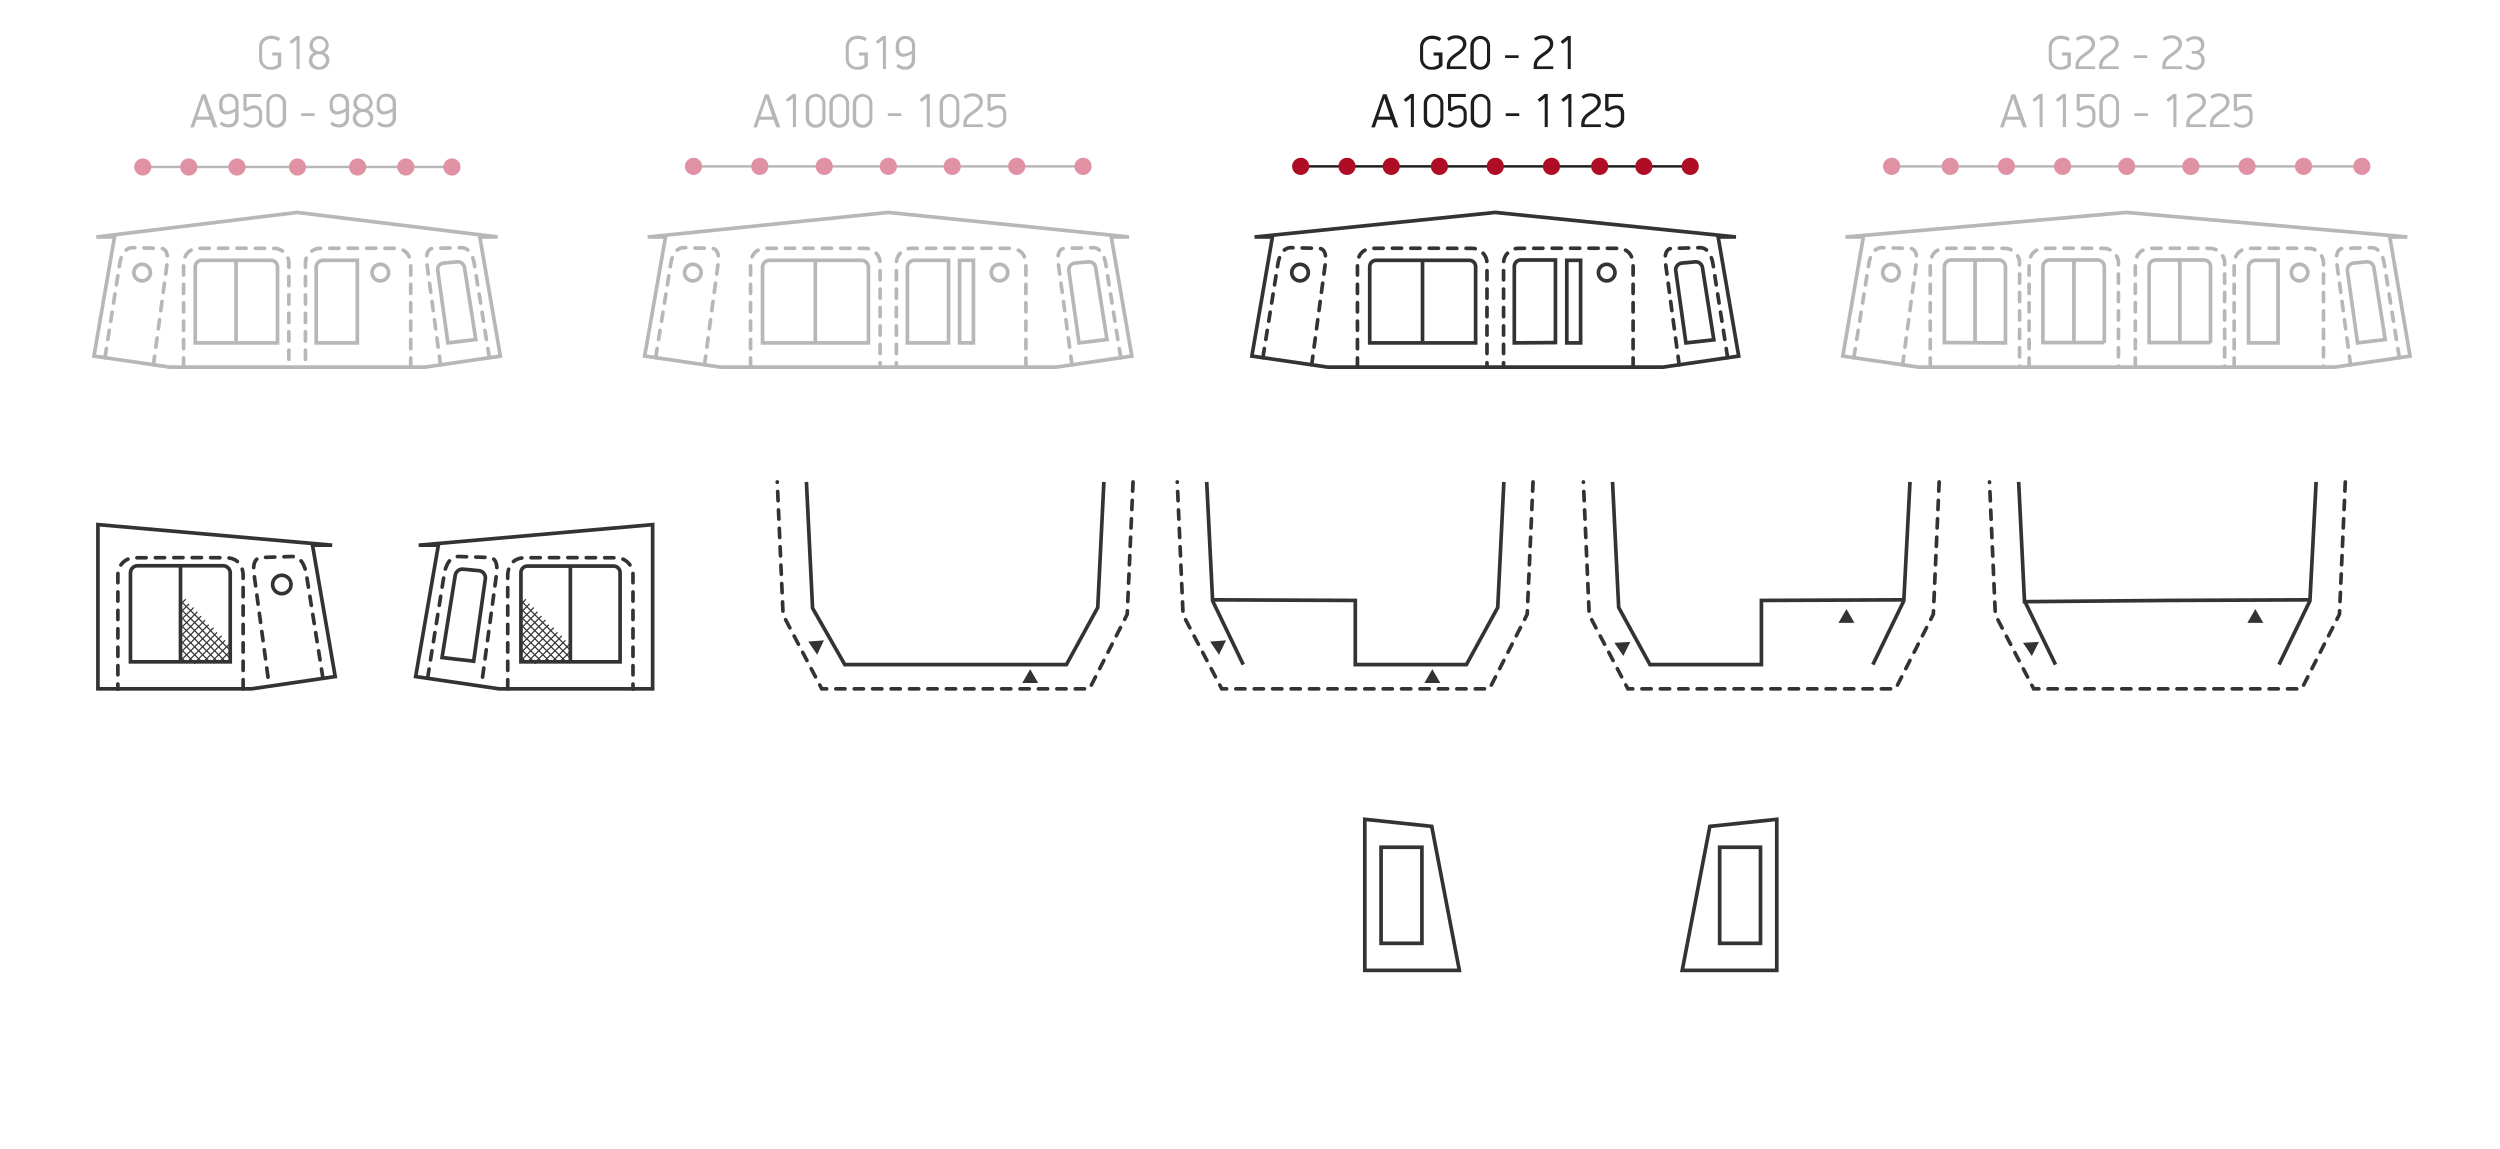 <?xml version="1.0" encoding="utf-8"?>
<!-- Generator: Adobe Illustrator 24.0.3, SVG Export Plug-In . SVG Version: 6.00 Build 0)  -->
<svg version="1.1" id="Layer_1" xmlns="http://www.w3.org/2000/svg" xmlns:xlink="http://www.w3.org/1999/xlink" x="0px" y="0px"
	 viewBox="0 0 814.4 374.4" enable-background="new 0 0 814.4 374.4" xml:space="preserve">
<title>Drawings2020_all_new2</title>
<g id="PrismaSeed">
	
		<polyline fill="none" stroke="#343334" stroke-width="1.2" stroke-linecap="round" stroke-miterlimit="10" stroke-dasharray="3,3" points="
		369.1,157 367.2,200.1 354.9,224.4 267.7,224.4 255.1,200.3 253.2,157 	"/>
	<polyline fill="none" stroke="#343334" stroke-width="1.2" stroke-miterlimit="10" points="359.6,157 357.6,197.9 347.4,216.5 
		275.2,216.5 264.7,198.1 262.7,157 	"/>
	<line fill="none" stroke="#343334" stroke-width="1.2" stroke-miterlimit="10" x1="405" y1="216.5" x2="395" y2="195.7"/>
	<line fill="none" stroke="#343334" stroke-width="1.2" stroke-miterlimit="10" x1="669.6" y1="216.5" x2="659.5" y2="195.7"/>
	<line fill="none" stroke="#343334" stroke-width="1.2" stroke-miterlimit="10" x1="610.1" y1="216.5" x2="620.2" y2="195.7"/>
	<polygon fill="#343334" points="268.4,208.6 263.3,209 266.2,213.3 	"/>
	<polygon fill="#343334" points="335.6,218 333,222.5 338.2,222.5 	"/>
	<polygon fill="#343334" points="399.4,208.6 394.2,209 397.1,213.3 	"/>
	<polygon fill="#343334" points="466.6,218 464,222.5 469.2,222.5 	"/>
	<polygon fill="#343334" points="531.1,209.1 525.9,209.4 528.8,213.7 	"/>
	<polygon fill="#343334" points="601.5,198.4 598.9,202.9 604.1,202.9 	"/>
	<polygon fill="#343334" points="664.2,209.1 659,209.4 661.9,213.7 	"/>
	<polygon fill="#343334" points="734.7,198.4 732.1,202.9 737.3,202.9 	"/>
	
		<polyline fill="none" stroke="#343334" stroke-width="1.2" stroke-linecap="round" stroke-miterlimit="10" stroke-dasharray="3,3" points="
		499.4,157 497.5,200.1 485.2,224.4 398,224.4 385.4,200.3 383.5,157 	"/>
	<polyline fill="none" stroke="#343334" stroke-width="1.2" stroke-miterlimit="10" points="489.9,157 487.9,197.9 477.7,216.5 
		441.5,216.5 441.5,195.6 395,195.4 393.1,157 	"/>
	
		<polyline fill="none" stroke="#343334" stroke-width="1.2" stroke-linecap="round" stroke-miterlimit="10" stroke-dasharray="3,3" points="
		631.7,157 629.8,200.1 617.5,224.4 530.3,224.4 517.7,200.3 515.8,157 	"/>
	<polyline fill="none" stroke="#343334" stroke-width="1.2" stroke-miterlimit="10" points="525.3,157 527.3,197.9 537.5,216.5 
		573.8,216.5 573.8,195.6 620.2,195.4 622.2,157 	"/>
	<line fill="none" stroke="#343334" stroke-width="1.2" stroke-miterlimit="10" x1="742.4" y1="216.5" x2="752.5" y2="195.7"/>
	
		<polyline fill="none" stroke="#343334" stroke-width="1.2" stroke-linecap="round" stroke-miterlimit="10" stroke-dasharray="3,3" points="
		764,157 762.1,200.1 749.8,224.4 662.5,224.4 650,200.3 648.1,157 	"/>
	<polyline fill="none" stroke="#343334" stroke-width="1.2" stroke-miterlimit="10" points="657.6,157 659.5,196 659.5,196 
		706,195.6 706,195.6 752.5,195.4 754.5,157 	"/>
	
		<line fill="none" stroke="#B7B7B7" stroke-width="0.8" stroke-linecap="round" stroke-linejoin="round" x1="46.4" y1="54.4" x2="147.2" y2="54.4"/>
	<path fill="#E092A4" d="M49.3,54.4c0,1.6-1.3,2.8-2.8,2.8s-2.8-1.3-2.8-2.8s1.3-2.8,2.8-2.8c0,0,0,0,0,0
		C48,51.6,49.3,52.8,49.3,54.4C49.3,54.4,49.3,54.4,49.3,54.4z"/>
	<path fill="#E092A4" d="M99.7,54.4c0,1.6-1.3,2.8-2.8,2.8c-1.6,0-2.8-1.3-2.8-2.8s1.3-2.8,2.8-2.8l0,0
		C98.4,51.6,99.6,52.8,99.7,54.4z"/>
	<path fill="#E092A4" d="M119.3,54.4c0,1.6-1.3,2.8-2.8,2.8c-1.6,0-2.8-1.3-2.8-2.8s1.3-2.8,2.8-2.8l0,0
		C118,51.6,119.3,52.8,119.3,54.4z"/>
	<path fill="#E092A4" d="M135,54.4c0,1.6-1.3,2.8-2.8,2.8c-1.6,0-2.8-1.3-2.8-2.8s1.3-2.8,2.8-2.8l0,0C133.7,51.6,135,52.8,135,54.4
		z"/>
	<path fill="#E092A4" d="M80,54.4c0,1.6-1.3,2.8-2.8,2.8c-1.6,0-2.8-1.3-2.8-2.8s1.3-2.8,2.8-2.8l0,0C78.7,51.6,80,52.8,80,54.4z"/>
	<path fill="#E092A4" d="M64.3,54.4c0,1.6-1.3,2.8-2.8,2.8c-1.6,0-2.8-1.3-2.8-2.8c0-1.6,1.3-2.8,2.8-2.8c0,0,0,0,0,0
		C63,51.6,64.3,52.8,64.3,54.4z"/>
	<path fill="#E092A4" d="M150,54.4c0,1.6-1.3,2.8-2.8,2.8c-1.6,0-2.8-1.3-2.8-2.8s1.3-2.8,2.8-2.8l0,0C148.8,51.6,150,52.8,150,54.4
		z"/>
	
		<line fill="none" stroke="#B7B7B7" stroke-width="0.8" stroke-linecap="round" stroke-linejoin="round" x1="225.8" y1="54.2" x2="352.8" y2="54.2"/>
	<path fill="#E092A4" d="M228.7,54.2c0,1.6-1.3,2.8-2.8,2.8s-2.8-1.3-2.8-2.8s1.3-2.8,2.8-2.8c0,0,0,0,0,0
		C227.4,51.3,228.7,52.6,228.7,54.2C228.7,54.2,228.7,54.2,228.7,54.2z"/>
	<path fill="#E092A4" d="M271.3,54.2c0,1.6-1.3,2.8-2.8,2.8c-1.6,0-2.8-1.3-2.8-2.8c0-1.6,1.3-2.8,2.8-2.8c0,0,0,0,0,0
		C270,51.3,271.3,52.6,271.3,54.2z"/>
	<path fill="#E092A4" d="M250.3,54.2c0,1.6-1.3,2.8-2.8,2.8c-1.6,0-2.8-1.3-2.8-2.8c0-1.6,1.3-2.8,2.8-2.8c0,0,0,0,0,0
		C249.1,51.3,250.3,52.6,250.3,54.2z"/>
	<path fill="#E092A4" d="M292.2,54.2c0,1.6-1.3,2.8-2.8,2.8c-1.6,0-2.8-1.3-2.8-2.8c0-1.6,1.3-2.8,2.8-2.8c0,0,0,0,0,0
		C290.9,51.3,292.2,52.6,292.2,54.2z"/>
	<path fill="#E092A4" d="M313,54.2c0,1.6-1.3,2.8-2.8,2.8c-1.6,0-2.8-1.3-2.8-2.8c0-1.6,1.3-2.8,2.8-2.8
		C311.8,51.3,313,52.6,313,54.2z"/>
	<path fill="#E092A4" d="M334,54.2c0,1.6-1.3,2.8-2.8,2.8c-1.6,0-2.8-1.3-2.8-2.8c0-1.6,1.3-2.8,2.8-2.8
		C332.7,51.3,334,52.6,334,54.2z"/>
	<path fill="#E092A4" d="M355.6,54.2c0,1.6-1.3,2.8-2.8,2.8c-1.6,0-2.8-1.3-2.8-2.8c0-1.6,1.3-2.8,2.8-2.8
		C354.4,51.3,355.6,52.6,355.6,54.2z"/>
	
		<line fill="none" stroke="#1D1D1B" stroke-width="0.8" stroke-linecap="round" stroke-linejoin="round" x1="423.6" y1="54.2" x2="550.6" y2="54.2"/>
	<path fill="#AF0C26" d="M426.5,54.2c0,1.6-1.3,2.8-2.8,2.8c-1.6,0-2.8-1.3-2.8-2.8s1.3-2.8,2.8-2.8l0,0
		C425.2,51.3,426.5,52.6,426.5,54.2C426.5,54.2,426.5,54.2,426.5,54.2z"/>
	<path fill="#AF0C26" d="M456,54.2c0,1.6-1.3,2.8-2.8,2.8c-1.6,0-2.8-1.3-2.8-2.8c0-1.6,1.3-2.8,2.8-2.8c0,0,0,0,0,0
		C454.7,51.3,456,52.6,456,54.2z"/>
	<path fill="#AF0C26" d="M471.7,54.2c0,1.6-1.3,2.8-2.8,2.8c-1.6,0-2.8-1.3-2.8-2.8c0-1.6,1.3-2.8,2.8-2.8c0,0,0,0,0,0
		C470.4,51.3,471.7,52.6,471.7,54.2z"/>
	<path fill="#AF0C26" d="M441.6,54.2c0,1.6-1.3,2.8-2.8,2.8c-1.6,0-2.8-1.3-2.8-2.8c0-1.6,1.3-2.8,2.8-2.8c0,0,0,0,0,0
		C440.3,51.3,441.6,52.6,441.6,54.2z"/>
	<path fill="#AF0C26" d="M489.9,54.2c0,1.6-1.3,2.8-2.8,2.8c-1.6,0-2.8-1.3-2.8-2.8c0-1.6,1.3-2.8,2.8-2.8c0,0,0,0,0,0
		C488.7,51.3,489.9,52.6,489.9,54.2z"/>
	<path fill="#AF0C26" d="M523.9,54.2c0,1.6-1.3,2.8-2.8,2.8c-1.6,0-2.8-1.3-2.8-2.8c0-1.6,1.3-2.8,2.8-2.8
		C522.6,51.3,523.9,52.6,523.9,54.2z"/>
	<path fill="#AF0C26" d="M508.2,54.2c0,1.6-1.3,2.8-2.8,2.8c-1.6,0-2.8-1.3-2.8-2.8c0-1.6,1.3-2.8,2.8-2.8
		C506.9,51.3,508.2,52.6,508.2,54.2z"/>
	<path fill="#AF0C26" d="M538.3,54.2c0,1.6-1.3,2.8-2.8,2.8c-1.6,0-2.8-1.3-2.8-2.8c0-1.6,1.3-2.8,2.8-2.8
		C537,51.3,538.3,52.6,538.3,54.2z"/>
	<path fill="#AF0C26" d="M553.4,54.2c0,1.6-1.3,2.8-2.8,2.8c-1.6,0-2.8-1.3-2.8-2.8c0-1.6,1.3-2.8,2.8-2.8
		C552.1,51.3,553.4,52.6,553.4,54.2z"/>
	
		<line fill="none" stroke="#B7B7B7" stroke-width="0.8" stroke-linecap="round" stroke-linejoin="round" x1="616.2" y1="54.2" x2="769.3" y2="54.2"/>
	<path fill="#E092A4" d="M619,54.2c0,1.6-1.3,2.8-2.8,2.8c-1.6,0-2.8-1.3-2.8-2.8c0-1.6,1.3-2.8,2.8-2.8
		C617.8,51.3,619,52.6,619,54.2C619,54.2,619,54.2,619,54.2z"/>
	<path fill="#E092A4" d="M674.7,54.2c0,1.6-1.3,2.8-2.8,2.8c-1.6,0-2.8-1.3-2.8-2.8c0-1.6,1.3-2.8,2.8-2.8c0,0,0,0,0,0
		C673.5,51.3,674.7,52.6,674.7,54.2z"/>
	<path fill="#E092A4" d="M638.1,54.2c0,1.6-1.3,2.8-2.8,2.8c-1.6,0-2.8-1.3-2.8-2.8c0-1.6,1.3-2.8,2.8-2.8c0,0,0,0,0,0
		C636.8,51.3,638.1,52.6,638.1,54.2z"/>
	<path fill="#E092A4" d="M656.4,54.2c0,1.6-1.3,2.8-2.8,2.8c-1.6,0-2.8-1.3-2.8-2.8c0-1.6,1.3-2.8,2.8-2.8c0,0,0,0,0,0
		C655.1,51.3,656.4,52.6,656.4,54.2z"/>
	<path fill="#E092A4" d="M695.6,54.2c0,1.6-1.3,2.8-2.8,2.8c-1.6,0-2.8-1.3-2.8-2.8s1.3-2.8,2.8-2.8l0,0
		C694.3,51.3,695.6,52.6,695.6,54.2z"/>
	<path fill="#E092A4" d="M716.5,54.2c0,1.6-1.3,2.8-2.8,2.8c-1.6,0-2.8-1.3-2.8-2.8c0-1.6,1.3-2.8,2.8-2.8c0,0,0,0,0,0
		C715.2,51.3,716.5,52.6,716.5,54.2z"/>
	<path fill="#E092A4" d="M753.2,54.2c0,1.6-1.3,2.8-2.8,2.8c-1.6,0-2.8-1.3-2.8-2.8c0-1.6,1.3-2.8,2.8-2.8c0,0,0,0,0,0
		C751.9,51.3,753.2,52.6,753.2,54.2z"/>
	<path fill="#E092A4" d="M734.8,54.2c0,1.6-1.3,2.8-2.8,2.8c-1.6,0-2.8-1.3-2.8-2.8c0-1.6,1.3-2.8,2.8-2.8c0,0,0,0,0,0
		C733.5,51.3,734.8,52.6,734.8,54.2z"/>
	<path fill="#E092A4" d="M772.2,54.2c0,1.6-1.3,2.8-2.8,2.8c-1.6,0-2.8-1.3-2.8-2.8c0-1.6,1.3-2.8,2.8-2.8l0,0
		C770.9,51.3,772.2,52.6,772.2,54.2z"/>
	<line fill="none" stroke="#343334" stroke-width="0.4" stroke-miterlimit="10" x1="59.1" y1="206.4" x2="68.4" y2="215.7"/>
	<line fill="none" stroke="#343334" stroke-width="0.4" stroke-miterlimit="10" x1="59.1" y1="209" x2="65.7" y2="215.6"/>
	<line fill="none" stroke="#343334" stroke-width="0.4" stroke-miterlimit="10" x1="58.6" y1="211.1" x2="63.6" y2="216.2"/>
	<line fill="none" stroke="#343334" stroke-width="0.4" stroke-miterlimit="10" x1="58.8" y1="214" x2="60.9" y2="216"/>
	<line fill="none" stroke="#343334" stroke-width="0.4" stroke-miterlimit="10" x1="58.5" y1="203.2" x2="70.8" y2="215.5"/>
	<line fill="none" stroke="#343334" stroke-width="0.4" stroke-miterlimit="10" x1="59" y1="201" x2="73.5" y2="215.6"/>
	<polyline fill="none" stroke="#343334" stroke-width="0.4" stroke-miterlimit="10" points="75.2,214.6 73.8,213.3 72.5,212 
		71.2,210.7 69.9,209.4 68.6,208.1 67.3,206.8 66,205.4 64.7,204.1 63.4,202.8 62.1,201.5 60.7,200.2 59.4,198.9 59.2,198.7 	"/>
	<polyline fill="none" stroke="#343334" stroke-width="0.4" stroke-miterlimit="10" points="58.5,195.4 59.4,196.3 60.7,197.6 
		62.1,198.9 63.4,200.2 64.7,201.5 66,202.8 67.3,204.1 68.6,205.4 69.9,206.8 71.2,208.1 72.5,209.4 73.8,210.7 75.2,212 	"/>
	<polyline fill="none" stroke="#343334" stroke-width="0.4" stroke-miterlimit="10" points="59,196.7 59.4,196.3 60.5,195.2 	"/>
	<polyline fill="none" stroke="#343334" stroke-width="0.4" stroke-miterlimit="10" points="58.9,199.4 59.4,198.9 60.7,197.6 
		61.6,196.7 	"/>
	<line fill="none" stroke="#343334" stroke-width="0.4" stroke-miterlimit="10" x1="75.2" y1="214.6" x2="74" y2="215.7"/>
	<polyline fill="none" stroke="#343334" stroke-width="0.4" stroke-miterlimit="10" points="63.1,197.9 62.1,198.9 60.7,200.2 
		59.5,201.4 	"/>
	<polyline fill="none" stroke="#343334" stroke-width="0.4" stroke-miterlimit="10" points="59.1,204.5 59.4,204.1 60.8,202.8 
		62.1,201.5 63.4,200.2 64.3,199.3 	"/>
	<polyline fill="none" stroke="#343334" stroke-width="0.4" stroke-miterlimit="10" points="65.5,200.7 64.7,201.5 63.4,202.8 
		62.1,204.1 60.7,205.4 59.4,206.7 58.6,207.5 	"/>
	<polyline fill="none" stroke="#343334" stroke-width="0.4" stroke-miterlimit="10" points="66.8,202 66,202.8 64.7,204.1 
		63.4,205.4 62.1,206.8 60.7,208.1 59.4,209.4 59.3,209.5 	"/>
	<polyline fill="none" stroke="#343334" stroke-width="0.4" stroke-miterlimit="10" points="58.8,212.6 59.4,212 60.7,210.7 
		62.1,209.4 63.4,208.1 64.7,206.7 66,205.4 67.3,204.1 68,203.5 	"/>
	<polyline fill="none" stroke="#343334" stroke-width="0.4" stroke-miterlimit="10" points="69.6,204.5 68.6,205.4 67.3,206.8 
		66,208.1 64.7,209.4 63.4,210.7 62.1,212 60.8,213.3 59.4,214.6 59.2,214.8 	"/>
	<polyline fill="none" stroke="#343334" stroke-width="0.4" stroke-miterlimit="10" points="60.8,215.9 62.1,214.6 63.4,213.3 
		64.7,212 66,210.7 67.3,209.4 68.6,208.1 69.9,206.8 70.7,206 	"/>
	<polyline fill="none" stroke="#343334" stroke-width="0.4" stroke-miterlimit="10" points="63.8,215.5 64.7,214.6 66,213.3 
		67.3,212 68.6,210.7 69.9,209.4 71.2,208.1 72.2,207.1 	"/>
	<polyline fill="none" stroke="#343334" stroke-width="0.4" stroke-miterlimit="10" points="73.3,208.6 72.5,209.4 71.2,210.7 
		69.9,212 68.6,213.3 67.3,214.6 66.1,215.8 	"/>
	<polyline fill="none" stroke="#343334" stroke-width="0.4" stroke-miterlimit="10" points="75.2,209.4 73.8,210.7 72.5,212 
		71.2,213.3 69.9,214.6 69.2,215.4 	"/>
	<polyline fill="none" stroke="#343334" stroke-width="0.4" stroke-miterlimit="10" points="71.5,215.6 72.5,214.6 73.8,213.3 
		75.2,212 	"/>
	<line fill="none" stroke="#343334" stroke-width="0.4" stroke-miterlimit="10" x1="169.9" y1="206.4" x2="179.3" y2="215.7"/>
	<line fill="none" stroke="#343334" stroke-width="0.4" stroke-miterlimit="10" x1="169.9" y1="209" x2="176.5" y2="215.6"/>
	<line fill="none" stroke="#343334" stroke-width="0.4" stroke-miterlimit="10" x1="169.4" y1="211.1" x2="174.5" y2="216.2"/>
	<line fill="none" stroke="#343334" stroke-width="0.4" stroke-miterlimit="10" x1="169.7" y1="214" x2="171.7" y2="216"/>
	<line fill="none" stroke="#343334" stroke-width="0.4" stroke-miterlimit="10" x1="169.4" y1="203.2" x2="181.6" y2="215.5"/>
	<line fill="none" stroke="#343334" stroke-width="0.4" stroke-miterlimit="10" x1="169.8" y1="201" x2="184.4" y2="215.6"/>
	<polyline fill="none" stroke="#343334" stroke-width="0.4" stroke-miterlimit="10" points="186,214.6 184.7,213.3 183.4,212 
		182.1,210.7 180.8,209.4 179.5,208.1 178.1,206.8 176.8,205.4 175.5,204.1 174.2,202.8 172.9,201.5 171.6,200.2 170.3,198.9 
		170.1,198.7 	"/>
	<polyline fill="none" stroke="#343334" stroke-width="0.4" stroke-miterlimit="10" points="169.4,195.4 170.3,196.3 171.6,197.6 
		172.9,198.9 174.2,200.2 175.5,201.5 176.8,202.8 178.1,204.1 179.4,205.4 180.8,206.8 182.1,208.1 183.4,209.4 184.7,210.7 
		186,212 	"/>
	<polyline fill="none" stroke="#343334" stroke-width="0.4" stroke-miterlimit="10" points="169.8,196.7 170.3,196.3 171.3,195.2 	
		"/>
	<polyline fill="none" stroke="#343334" stroke-width="0.4" stroke-miterlimit="10" points="169.8,199.4 170.3,198.9 171.6,197.6 
		172.5,196.7 	"/>
	<line fill="none" stroke="#343334" stroke-width="0.4" stroke-miterlimit="10" x1="170.5" y1="215.7" x2="169.4" y2="214.6"/>
	<polyline fill="none" stroke="#343334" stroke-width="0.4" stroke-miterlimit="10" points="173.9,197.9 172.9,198.9 171.6,200.2 
		170.3,201.4 	"/>
	<polyline fill="none" stroke="#343334" stroke-width="0.4" stroke-miterlimit="10" points="169.9,204.5 170.3,204.1 171.6,202.8 
		172.9,201.5 174.2,200.2 175.1,199.3 	"/>
	<polyline fill="none" stroke="#343334" stroke-width="0.4" stroke-miterlimit="10" points="176.4,200.7 175.5,201.5 174.2,202.8 
		172.9,204.1 171.6,205.4 170.3,206.7 169.5,207.5 	"/>
	<polyline fill="none" stroke="#343334" stroke-width="0.4" stroke-miterlimit="10" points="177.7,202 176.8,202.8 175.5,204.1 
		174.2,205.4 172.9,206.8 171.6,208.1 170.3,209.4 170.2,209.5 	"/>
	<polyline fill="none" stroke="#343334" stroke-width="0.4" stroke-miterlimit="10" points="169.7,212.6 170.3,212 171.6,210.7 
		172.9,209.4 174.2,208.1 175.5,206.7 176.8,205.4 178.1,204.1 178.8,203.5 	"/>
	<polyline fill="none" stroke="#343334" stroke-width="0.4" stroke-miterlimit="10" points="180.4,204.5 179.4,205.4 178.1,206.8 
		176.8,208.1 175.5,209.4 174.2,210.7 172.9,212 171.6,213.3 170.3,214.6 170.1,214.8 	"/>
	<polyline fill="none" stroke="#343334" stroke-width="0.4" stroke-miterlimit="10" points="171.6,215.9 172.9,214.6 174.2,213.3 
		175.5,212 176.8,210.7 178.1,209.4 179.5,208.1 180.8,206.8 181.6,206 	"/>
	<polyline fill="none" stroke="#343334" stroke-width="0.4" stroke-miterlimit="10" points="174.6,215.5 175.5,214.6 176.8,213.3 
		178.1,212 179.5,210.7 180.8,209.4 182.1,208.1 183,207.1 	"/>
	<polyline fill="none" stroke="#343334" stroke-width="0.4" stroke-miterlimit="10" points="184.2,208.6 183.4,209.4 182.1,210.7 
		180.8,212 179.4,213.3 178.1,214.6 177,215.8 	"/>
	<polyline fill="none" stroke="#343334" stroke-width="0.4" stroke-miterlimit="10" points="186,209.4 184.7,210.7 183.4,212 
		182.1,213.3 180.8,214.6 180,215.4 	"/>
	<polyline fill="none" stroke="#343334" stroke-width="0.4" stroke-miterlimit="10" points="182.3,215.6 183.4,214.6 184.7,213.3 
		186,212 	"/>
	<path fill="none" stroke="#B7B7B7" stroke-width="1.2" stroke-linecap="round" stroke-miterlimit="10" stroke-dasharray="3,3" d="
		M34.2,116.5L39,85.9c0,0,0.7-5.7,4.7-5.2l8.4,0.2c0,0,3.2-0.5,2.3,5.2L50,118.8"/>
	<path fill="none" stroke="#B7B7B7" stroke-width="1.2" stroke-linecap="round" stroke-miterlimit="10" stroke-dasharray="3,3" d="
		M59.8,119.6l0-33.5c0,0-0.2-5.1,5-5.2s24.3,0,24.3,0c2.7-0.1,5,2.1,5,4.8c0,0.1,0,0.3,0,0.4c0,5.3,0,33.5,0,33.5"/>
	<circle fill="none" stroke="#B7B7B7" stroke-width="1.2" stroke-miterlimit="10" cx="46.3" cy="88.8" r="2.7"/>
	<circle fill="none" stroke="#B7B7B7" stroke-width="1.2" stroke-miterlimit="10" cx="123.9" cy="88.8" r="2.7"/>
	<path fill="none" stroke="#B7B7B7" stroke-width="1.2" stroke-miterlimit="10" d="M90.4,111.7V86.9c0-1.2-1-2.1-2.1-2.1h0H65.7
		c-1.1,0-2.1,0.9-2.1,2.1v24.8L90.4,111.7z"/>
	<line fill="none" stroke="#B7B7B7" stroke-width="1.2" stroke-miterlimit="10" x1="76.9" y1="84.8" x2="76.9" y2="111.2"/>
	<polygon fill="none" stroke="#B7B7B7" stroke-width="1.2" stroke-miterlimit="10" points="162.1,77.2 96.8,69.2 31.4,77.2 
		37.3,77.2 30.6,116 55.3,119.6 96.8,119.6 138.4,119.6 163,116 156.3,77.2 	"/>
	<path fill="none" stroke="#B7B7B7" stroke-width="1.2" stroke-linecap="round" stroke-miterlimit="10" stroke-dasharray="3,3" d="
		M159.4,116.5l-4.9-30.6c0,0-0.7-5.7-4.7-5.2l-8.4,0.2c0,0-3.2-0.5-2.3,5.2l4.4,32.7"/>
	<path fill="none" stroke="#B7B7B7" stroke-width="1.2" stroke-linecap="round" stroke-miterlimit="10" stroke-dasharray="3,3" d="
		M133.8,119.6l0-33.5c0,0,0.2-5.1-5-5.2s-24.3,0-24.3,0c-2.7-0.1-5,2.1-5,4.8c0,0.1,0,0.3,0,0.4c0,5.3,0,33.5,0,33.5"/>
	<path fill="none" stroke="#B7B7B7" stroke-width="1.2" stroke-miterlimit="10" d="M103,111.7V87.1c0-1.3,1-2.3,2.3-2.3c0,0,0,0,0,0
		h11.1v26.9L103,111.7z"/>
	<path fill="none" stroke="#B7B7B7" stroke-width="1.2" stroke-miterlimit="10" d="M145.9,111.7l-3.3-23.6c-0.2-1.2,0.6-2.2,1.8-2.4
		c0,0,0.1,0,0.1,0l4.5-0.4c1.1-0.1,2.1,0.7,2.3,1.8l3.7,23.5L145.9,111.7z"/>
	<path fill="none" stroke="#B7B7B7" stroke-width="1.2" stroke-miterlimit="10" d="M351.5,111.7l-3.3-23.5c-0.2-1.2,0.7-2.3,1.9-2.5
		c0,0,0.1,0,0.1,0l4.4-0.4c1.1-0.1,2.2,0.7,2.3,1.8l3.7,23.5L351.5,111.7z"/>
	<path fill="none" stroke="#343334" stroke-width="1.2" stroke-miterlimit="10" d="M549.2,111.7l-3.3-23.5c-0.2-1.2,0.7-2.3,1.9-2.5
		c0,0,0.1,0,0.1,0l4.3-0.4c1.2-0.1,2.2,0.7,2.4,1.9l3.7,23.5L549.2,111.7z"/>
	<path fill="none" stroke="#B7B7B7" stroke-width="1.2" stroke-miterlimit="10" d="M768,111.7l-3.3-23.4c-0.2-1.2,0.7-2.4,1.9-2.6
		c0,0,0.1,0,0.1,0l4.2-0.4c1.2-0.1,2.3,0.7,2.4,1.9l3.7,23.4L768,111.7z"/>
	<path fill="none" stroke="#343334" stroke-width="1.2" stroke-miterlimit="10" d="M154.3,215.4l3.8-26.8c0.2-1.3-0.7-2.5-2-2.7
		c0,0-0.1,0-0.1,0l-5.2-0.5c-1.2-0.1-2.3,0.8-2.5,2l-4.3,26.8L154.3,215.4z"/>
	<path fill="none" stroke="#B7B7B7" stroke-width="1.2" stroke-linecap="round" stroke-miterlimit="10" stroke-dasharray="3,3" d="
		M213.6,116.5l4.9-30.6c0,0,0.7-5.7,4.7-5.2l8.4,0.2c0,0,3.2-0.5,2.3,5.2l-4.4,32.7"/>
	<path fill="none" stroke="#B7B7B7" stroke-width="1.2" stroke-linecap="round" stroke-miterlimit="10" stroke-dasharray="3,3" d="
		M244.5,119.6l0-33.5c0,0-0.2-5.1,5-5.2s32.2,0,32.2,0c2.7-0.1,5,2.1,5,4.8c0,0.1,0,0.3,0,0.4c0,5.3,0,33.5,0,33.5"/>
	<circle fill="none" stroke="#B7B7B7" stroke-width="1.2" stroke-miterlimit="10" cx="225.7" cy="88.8" r="2.7"/>
	<circle fill="none" stroke="#B7B7B7" stroke-width="1.2" stroke-miterlimit="10" cx="325.6" cy="88.8" r="2.7"/>
	<path fill="none" stroke="#B7B7B7" stroke-width="1.2" stroke-miterlimit="10" d="M282.9,111.7V87.1c0-1.3-1-2.3-2.3-2.3l0,0h-29.9
		c-1.3,0-2.3,1-2.3,2.3c0,0,0,0,0,0v24.6L282.9,111.7z"/>
	<line fill="none" stroke="#B7B7B7" stroke-width="1.2" stroke-miterlimit="10" x1="265.6" y1="84.8" x2="265.6" y2="111.2"/>
	<polygon fill="none" stroke="#B7B7B7" stroke-width="1.2" stroke-miterlimit="10" points="367.8,77.2 289.3,69.2 211,77.2 
		216.8,77.2 210,116 234.7,119.6 289.3,119.6 344,119.6 368.7,116 362,77.2 	"/>
	<path fill="none" stroke="#B7B7B7" stroke-width="1.2" stroke-linecap="round" stroke-miterlimit="10" stroke-dasharray="3,3" d="
		M365.1,116.5l-4.9-30.6c0,0-0.7-5.7-4.7-5.2l-8.4,0.2c0,0-3.2-0.5-2.3,5.2l4.4,32.7"/>
	<path fill="none" stroke="#B7B7B7" stroke-width="1.2" stroke-linecap="round" stroke-miterlimit="10" stroke-dasharray="3,3" d="
		M334.2,119.6l0-33.5c0,0,0.2-5.1-5-5.2s-32.2,0-32.2,0c-2.7-0.1-5,2.1-5,4.8c0,0.1,0,0.3,0,0.4c0,5.3,0,33.5,0,33.5"/>
	<path fill="none" stroke="#B7B7B7" stroke-width="1.2" stroke-miterlimit="10" d="M295.6,111.7V87c0-1.2,1-2.2,2.2-2.2l0,0H309
		v26.9L295.6,111.7z"/>
	<polygon fill="none" stroke="#B7B7B7" stroke-width="1.2" stroke-miterlimit="10" points="312.6,111.7 312.6,84.8 317.1,84.8 
		317.1,106.7 317.1,111.7 	"/>
	<path fill="none" stroke="#343334" stroke-width="1.2" stroke-linecap="round" stroke-miterlimit="10" stroke-dasharray="3,3" d="
		M411.4,116.5l4.9-30.6c0,0,0.7-5.7,4.7-5.2l8.4,0.2c0,0,3.2-0.5,2.3,5.2l-4.4,32.7"/>
	<path fill="none" stroke="#343334" stroke-width="1.2" stroke-linecap="round" stroke-miterlimit="10" stroke-dasharray="3,3" d="
		M442.2,119.6l0-33.5c0,0-0.2-5.1,5-5.2s32.2,0,32.2,0c2.7-0.1,5,2.1,5,4.8c0,0.1,0,0.3,0,0.4c0,5.3,0,33.5,0,33.5"/>
	<circle fill="none" stroke="#343334" stroke-width="1.2" stroke-miterlimit="10" cx="423.5" cy="88.8" r="2.7"/>
	<circle fill="none" stroke="#343334" stroke-width="1.2" stroke-miterlimit="10" cx="523.4" cy="88.8" r="2.7"/>
	<path fill="none" stroke="#343334" stroke-width="1.2" stroke-miterlimit="10" d="M480.7,111.7V86.9c0-1.2-0.9-2.1-2.1-2.1h-30.3
		c-1.2,0-2.1,0.9-2.1,2.1c0,0,0,0,0,0v24.8H480.7z"/>
	<line fill="none" stroke="#343334" stroke-width="1.2" stroke-miterlimit="10" x1="463.4" y1="84.8" x2="463.4" y2="111.2"/>
	<polygon fill="none" stroke="#343334" stroke-width="1.2" stroke-miterlimit="10" points="565.5,77.2 487.1,69.2 408.7,77.2 
		414.5,77.2 407.8,116 432.5,119.6 487.1,119.6 541.7,119.6 566.4,116 559.7,77.2 	"/>
	<path fill="none" stroke="#343334" stroke-width="1.2" stroke-linecap="round" stroke-miterlimit="10" stroke-dasharray="3,3" d="
		M562.8,116.5L558,85.9c0,0-0.7-5.7-4.7-5.2l-8.4,0.2c0,0-3.2-0.5-2.3,5.2l4.4,32.7"/>
	<path fill="none" stroke="#343334" stroke-width="1.2" stroke-linecap="round" stroke-miterlimit="10" stroke-dasharray="3,3" d="
		M532,119.6l0-33.5c0,0,0.2-5.1-5-5.2s-32.2,0-32.2,0c-2.7-0.1-5,2.1-5,4.8c0,0.1,0,0.3,0,0.4c0,5.3,0,33.5,0,33.5"/>
	<path fill="none" stroke="#343334" stroke-width="1.2" stroke-miterlimit="10" d="M493.3,111.7V86.8c0-1.1,0.9-2.1,2.1-2.1h11.3
		v26.9L493.3,111.7z"/>
	<polygon fill="none" stroke="#343334" stroke-width="1.2" stroke-miterlimit="10" points="510.4,111.7 510.4,84.8 514.9,84.8 
		514.9,106.7 514.9,111.7 	"/>
	<path fill="none" stroke="#B7B7B7" stroke-width="1.2" stroke-linecap="round" stroke-miterlimit="10" stroke-dasharray="3,3" d="
		M603.9,116.5l4.9-30.6c0,0,0.7-5.7,4.7-5.2l8.4,0.2c0,0,3.2-0.5,2.3,5.2l-4.4,32.7"/>
	<path fill="none" stroke="#B7B7B7" stroke-width="1.2" stroke-linecap="round" stroke-miterlimit="10" stroke-dasharray="3,3" d="
		M628.8,119.6l0-33.5c0,0-0.2-5.1,5-5.2s19.1,0,19.1,0c2.7-0.1,5,2.1,5,4.8c0,0.1,0,0.3,0,0.4c0,5.3,0,33.5,0,33.5"/>
	<circle fill="none" stroke="#B7B7B7" stroke-width="1.2" stroke-miterlimit="10" cx="616" cy="88.8" r="2.7"/>
	<path fill="none" stroke="#B7B7B7" stroke-width="1.2" stroke-miterlimit="10" d="M653.3,111.7V86.9c0-1.2-1-2.2-2.2-2.2l0,0h-15.5
		c-1.2,0-2.2,1-2.2,2.2l0,0v24.7L653.3,111.7z"/>
	<line fill="none" stroke="#B7B7B7" stroke-width="1.2" stroke-miterlimit="10" x1="643.4" y1="84.8" x2="643.4" y2="111.2"/>
	<path fill="none" stroke="#B7B7B7" stroke-width="1.2" stroke-linecap="round" stroke-miterlimit="10" stroke-dasharray="3,3" d="
		M661,119.6l0-33.5c0,0-0.2-5.1,5-5.2s19.1,0,19.1,0c2.7-0.1,5,2.1,5,4.8c0,0.1,0,0.3,0,0.4c0,5.3,0,33.5,0,33.5"/>
	<path fill="none" stroke="#B7B7B7" stroke-width="1.2" stroke-miterlimit="10" d="M685.5,111.7V86.9c0-1.2-1-2.2-2.2-2.2h-15.6
		c-1.2,0-2.2,1-2.2,2.2v24.7H685.5z"/>
	<line fill="none" stroke="#B7B7B7" stroke-width="1.2" stroke-miterlimit="10" x1="675.6" y1="84.8" x2="675.6" y2="111.2"/>
	<path fill="none" stroke="#B7B7B7" stroke-width="1.2" stroke-linecap="round" stroke-miterlimit="10" stroke-dasharray="3,3" d="
		M695.6,119.6l0-33.5c0,0-0.2-5.1,5-5.2s19.1,0,19.1,0c2.7-0.1,5,2.1,5,4.8c0,0.1,0,0.3,0,0.4c0,5.3,0,33.5,0,33.5"/>
	<path fill="none" stroke="#B7B7B7" stroke-width="1.2" stroke-miterlimit="10" d="M720.1,111.7V86.8c0-1.1-0.9-2.1-2.1-2.1h-15.8
		c-1.1,0-2.1,0.9-2.1,2.1v24.8H720.1z"/>
	<path fill="none" stroke="#B7B7B7" stroke-width="1.2" stroke-linecap="round" stroke-miterlimit="10" stroke-dasharray="3,3" d="
		M727.8,119.6l0-33.5c0,0-0.2-5.1,5-5.2s19.1,0,19.1,0c2.7-0.1,5,2.1,5,4.8c0,0.1,0,0.3,0,0.4c0,5.3,0,33.5,0,33.5"/>
	<path fill="none" stroke="#B7B7B7" stroke-width="1.2" stroke-miterlimit="10" d="M742.1,111.7V84.8h-7.3c-1.3,0-2.3,1-2.3,2.3
		v24.6L742.1,111.7z"/>
	<line fill="none" stroke="#B7B7B7" stroke-width="1.2" stroke-miterlimit="10" x1="710.1" y1="84.8" x2="710.1" y2="111.2"/>
	<polygon fill="none" stroke="#B7B7B7" stroke-width="1.2" stroke-miterlimit="10" points="784.2,77.2 692.7,69.2 601.2,77.2 
		607,77.2 600.3,116 625,119.6 692.7,119.6 760.5,119.6 785.1,116 778.5,77.2 	"/>
	<path fill="none" stroke="#B7B7B7" stroke-width="1.2" stroke-linecap="round" stroke-miterlimit="10" stroke-dasharray="3,3" d="
		M781.6,116.5l-4.9-30.6c0,0-0.7-5.7-4.7-5.2l-8.4,0.2c0,0-3.2-0.5-2.3,5.2l4.4,32.7"/>
	<circle fill="none" stroke="#B7B7B7" stroke-width="1.2" stroke-miterlimit="10" cx="749.1" cy="88.8" r="2.7"/>
	<path fill="none" stroke="#343334" stroke-width="1.2" stroke-linecap="round" stroke-miterlimit="10" stroke-dasharray="3,3" d="
		M105.2,220.9l-5.4-33.8c0,0-0.7-6.3-5.2-5.8l-9.3,0.3c0,0-3.5-0.5-2.5,5.8l4.9,36.1"/>
	<path fill="none" stroke="#343334" stroke-width="1.2" stroke-linecap="round" stroke-miterlimit="10" stroke-dasharray="3,3" d="
		M79.2,224.4l0-37c0,0,0.2-5.6-5.5-5.7s-29.7,0-29.7,0c-3-0.1-5.5,2.3-5.6,5.3c0,0.2,0,0.3,0,0.5c0,5.8,0,37,0,37"/>
	<circle fill="none" stroke="#343334" stroke-width="1.2" stroke-miterlimit="10" cx="91.8" cy="190.4" r="3"/>
	<path fill="none" stroke="#343334" stroke-width="1.2" stroke-miterlimit="10" d="M42.5,215.6v-29c0-1.2,1-2.3,2.3-2.3h27.9
		c1.2,0,2.3,1,2.3,2.3v29L42.5,215.6z"/>
	<polygon fill="none" stroke="#343334" stroke-width="1.2" stroke-miterlimit="10" points="449.9,307.3 449.9,276 463.2,276 
		463.2,301.6 463.2,307.3 	"/>
	<line fill="none" stroke="#343334" stroke-width="1.2" stroke-miterlimit="10" x1="58.8" y1="184.3" x2="58.8" y2="215.1"/>
	<polygon fill="none" stroke="#343334" stroke-width="1.2" stroke-miterlimit="10" points="31.9,224.4 81.9,224.4 109.2,220.4 
		101.8,177.6 108.2,177.6 31.9,170.9 	"/>
	<path fill="none" stroke="#343334" stroke-width="1.2" stroke-linecap="round" stroke-miterlimit="10" stroke-dasharray="3,3" d="
		M139.3,220.9l5.4-33.8c0,0,0.7-6.3,5.2-5.8l9.3,0.3c0,0,3.5-0.5,2.5,5.8l-4.9,36.1"/>
	<path fill="none" stroke="#343334" stroke-width="1.2" stroke-linecap="round" stroke-miterlimit="10" stroke-dasharray="3,3" d="
		M165.4,224.4l0-37c0,0-0.2-5.6,5.5-5.7s29.7,0,29.7,0c3-0.1,5.5,2.3,5.6,5.3c0,0.2,0,0.3,0,0.5c0,5.8,0,37,0,37"/>
	<path fill="none" stroke="#343334" stroke-width="1.2" stroke-miterlimit="10" d="M202,215.6v-29.1c0-1.2-1-2.1-2.1-2.1h-28.1
		c-1.2,0-2.1,1-2.1,2.1l0,0v29.1H202z"/>
	<line fill="none" stroke="#343334" stroke-width="1.2" stroke-miterlimit="10" x1="185.8" y1="184.3" x2="185.8" y2="215.1"/>
	<polygon fill="none" stroke="#343334" stroke-width="1.2" stroke-miterlimit="10" points="212.6,224.4 162.6,224.4 135.4,220.4 
		142.8,177.6 136.4,177.6 212.6,170.9 	"/>
	<polygon fill="none" stroke="#343334" stroke-width="1.2" stroke-miterlimit="10" points="444.6,316.1 444.6,266.9 466.4,269.2 
		475.4,316.1 	"/>
	<polygon fill="none" stroke="#343334" stroke-width="1.2" stroke-miterlimit="10" points="573.5,307.3 573.5,276 560.2,276 
		560.2,301.6 560.2,307.3 	"/>
	<polygon fill="none" stroke="#343334" stroke-width="1.2" stroke-miterlimit="10" points="578.8,316.1 578.8,266.9 557,269.2 
		548,316.1 	"/>
	<path fill="#B7B7B7" d="M88.3,22.7c-2,0.2-3.7-1.3-3.9-3.3c0-0.1,0-0.2,0-0.3v-3.9c0-2.1,1.7-3.6,4-3.6c1,0,2.1,0.3,2.9,0.9
		l-0.6,0.9c-0.7-0.5-1.5-0.7-2.4-0.7c-1.5-0.1-2.7,0.9-2.9,2.4c0,0.1,0,0.2,0,0.4v3.5c-0.1,1.4,1,2.7,2.4,2.8c0.1,0,0.2,0,0.4,0
		c0.8,0,1.6-0.3,2.3-0.8v-2.9h-1.8v-1h2.9v4.3C90.8,22.3,89.6,22.8,88.3,22.7z"/>
	<path fill="#B7B7B7" d="M96.6,22.6v-9.6c-0.3,0.3-1.3,1.1-1.7,1.3l-0.6-0.8c0.5-0.4,1.8-1.4,2.3-1.8h1v10.8H96.6z"/>
	<path fill="#B7B7B7" d="M107.1,14.7c0,1-0.6,2-1.5,2.4c1.1,0.4,1.8,1.4,1.7,2.5c0,1.7-1.4,3.1-3.1,3.1c-0.1,0-0.2,0-0.3,0
		c-1.8,0-3.3-1-3.3-3c0-1.1,0.7-2.2,1.7-2.6c-1-0.4-1.6-1.4-1.5-2.4c0.1-1.7,1.5-3.1,3.3-3C105.7,11.8,107,13.1,107.1,14.7
		L107.1,14.7z M101.7,19.7c0.1,1.2,1.2,2.2,2.4,2.1c1.1-0.1,2-1,2.1-2.1c0-1.1-1-2.1-2.1-2c0,0-0.1,0-0.1,0
		C102.8,17.5,101.8,18.4,101.7,19.7C101.7,19.6,101.7,19.7,101.7,19.7z M101.9,14.7c0,1.1,0.9,2,2,2c0,0,0,0,0.1,0
		c1.1,0,2.1-0.9,2.1-2c0,0,0,0,0,0c0-1.1-0.8-2-1.9-2c-0.1,0-0.1,0-0.2,0c-1.1-0.1-2,0.8-2.1,1.9C101.9,14.6,101.9,14.6,101.9,14.7z
		"/>
	<path fill="#B7B7B7" d="M68.6,39h-4.6l-0.8,2.5h-1.2c1.3-3.6,2.5-7.2,3.8-10.8h1.2l3.8,10.8h-1.2C69.1,40.6,68.9,39.8,68.6,39z
		 M64.3,38h3.9c-0.4-1.2-1.6-4.7-1.9-5.9h0C65.8,33.3,64.7,36.7,64.3,38z"/>
	<path fill="#B7B7B7" d="M77.7,38.7c-0.1,1.6-1.4,2.9-3.1,2.8c-0.1,0-0.1,0-0.2,0c-1.1,0-2.1-0.3-2.8-1.1l0.6-0.8
		c0.6,0.6,1.4,0.9,2.2,0.9c1.1,0.1,2.1-0.8,2.2-1.9c0-0.1,0-0.1,0-0.2v-2.1c-0.8,0.6-1.7,0.9-2.7,1c-1.3,0.1-2.5-0.9-2.5-2.3
		c0-0.1,0-0.3,0-0.4v-1.2c0.1-1.6,1.4-2.9,3.1-2.9c0,0,0.1,0,0.1,0c1.6-0.1,3,1.1,3.1,2.7c0,0,0,0.1,0,0.1V38.7z M72.5,34.5
		c0,1.2,0.7,1.8,1.6,1.8c0.9-0.1,1.8-0.5,2.6-1v-1.7c0.1-1.1-0.8-2-1.9-2.1c-0.1,0-0.1,0-0.2,0c-1.1-0.1-2.1,0.8-2.1,1.9
		c0,0,0,0.1,0,0.1L72.5,34.5z"/>
	<path fill="#B7B7B7" d="M82.1,41.6c-1.1,0-2.1-0.4-2.9-1.1l0.6-0.8c0.6,0.6,1.4,0.9,2.3,0.9c1.2,0.1,2.2-0.8,2.3-1.9
		c0,0,0-0.1,0-0.1v-1.5c0-1.2-0.6-1.8-1.6-1.8c-0.9,0.1-1.8,0.5-2.5,1l-1-0.4v-5.3h5.8v1h-4.8v3.6c0.7-0.5,1.6-0.8,2.5-0.9
		c1.3-0.1,2.5,1,2.6,2.3c0,0.1,0,0.2,0,0.4v1.8C85.4,40.4,83.9,41.6,82.1,41.6z"/>
	<path fill="#B7B7B7" d="M90,41.6c-1.6,0.1-3.1-1.1-3.2-2.7c0,0,0,0,0-0.1v-5.4c0.2-1.8,1.9-3,3.6-2.8c1.5,0.2,2.6,1.3,2.8,2.8v5.4
		C93.1,40.4,91.7,41.7,90,41.6C90,41.6,90,41.6,90,41.6z M92.1,33.6c0-1.2-1-2.1-2.2-2.1c-1.1,0-2.1,1-2.1,2.1v4.9
		c0,1.2,1.1,2.1,2.2,2.1c1.1,0,2-1,2.1-2.1V33.6z"/>
	<path fill="#B7B7B7" d="M98.1,37.8v-0.9h4.4v0.9H98.1z"/>
	<path fill="#B7B7B7" d="M113.7,38.7c-0.1,1.6-1.4,2.9-3.1,2.8c-0.1,0-0.1,0-0.2,0c-1.1,0-2.1-0.3-2.8-1.1l0.6-0.8
		c0.6,0.6,1.4,0.9,2.2,0.9c1.1,0.1,2.1-0.8,2.2-1.9c0-0.1,0-0.1,0-0.2v-2.1c-0.8,0.6-1.7,0.9-2.7,1c-1.3,0.1-2.5-0.9-2.5-2.3
		c0-0.1,0-0.3,0-0.4v-1.2c0.1-1.6,1.4-2.9,3.1-2.9c0,0,0.1,0,0.1,0c1.6-0.1,3,1.1,3.1,2.7c0,0,0,0.1,0,0.1V38.7z M108.4,34.5
		c0,1.2,0.7,1.8,1.6,1.8c0.9-0.1,1.8-0.5,2.6-1v-1.7c0.1-1.1-0.8-2-1.9-2.1c-0.1,0-0.1,0-0.2,0c-1.1-0.1-2.1,0.8-2.1,1.9
		c0,0,0,0.1,0,0.1L108.4,34.5z"/>
	<path fill="#B7B7B7" d="M121.4,33.5c0,1-0.6,2-1.5,2.4c1.1,0.4,1.8,1.4,1.7,2.5c0,1.7-1.4,3.1-3.1,3.1c-0.1,0-0.2,0-0.3,0
		c-1.8,0-3.3-1-3.3-3c0-1.1,0.7-2.2,1.7-2.6c-1-0.4-1.6-1.4-1.5-2.4c0.1-1.7,1.5-3.1,3.3-3C120,30.6,121.3,31.9,121.4,33.5
		L121.4,33.5z M116,38.5c0.1,1.2,1.2,2.2,2.4,2.1c1.1-0.1,2-1,2.1-2.1c0-1.1-1-2.1-2.1-2c0,0-0.1,0-0.1,0
		C117.1,36.4,116.1,37.3,116,38.5C116,38.5,116,38.5,116,38.5z M116.2,33.5c0,1.1,0.9,2,2,2c0,0,0,0,0.1,0c1.1,0,2.1-0.9,2.1-2
		c0,0,0,0,0,0c0-1.1-0.8-2-1.9-2c-0.1,0-0.1,0-0.2,0c-1.1-0.1-2,0.8-2.1,1.9C116.2,33.5,116.2,33.5,116.2,33.5L116.2,33.5z"/>
	<path fill="#B7B7B7" d="M129,38.7c-0.1,1.6-1.4,2.9-3.1,2.8c-0.1,0-0.1,0-0.2,0c-1.1,0-2.1-0.3-2.8-1.1l0.6-0.8
		c0.6,0.6,1.4,0.9,2.2,0.9c1.1,0.1,2.1-0.8,2.2-1.9c0-0.1,0-0.1,0-0.2v-2.1c-0.8,0.6-1.7,0.9-2.7,1c-1.3,0.1-2.5-0.9-2.5-2.3
		c0-0.1,0-0.3,0-0.4v-1.2c0.1-1.6,1.4-2.9,3.1-2.9c0,0,0.1,0,0.1,0c1.6-0.1,3,1.1,3.1,2.7c0,0,0,0.1,0,0.1V38.7z M123.7,34.5
		c0,1.2,0.7,1.8,1.6,1.8c0.9-0.1,1.8-0.5,2.6-1v-1.7c0.1-1.1-0.8-2-1.9-2.1c-0.1,0-0.1,0-0.2,0c-1.1-0.1-2.1,0.8-2.1,1.9
		c0,0,0,0.1,0,0.1L123.7,34.5z"/>
	<path fill="#B7B7B7" d="M279.4,22.7c-2,0.2-3.7-1.3-3.9-3.3c0-0.1,0-0.2,0-0.3v-3.9c0-2.1,1.7-3.6,4-3.6c1,0,2.1,0.3,2.9,0.9
		l-0.6,0.9c-0.7-0.5-1.5-0.7-2.4-0.7c-1.5-0.1-2.7,0.9-2.9,2.4c0,0.1,0,0.2,0,0.4v3.5c-0.1,1.4,1,2.7,2.4,2.8c0.1,0,0.2,0,0.4,0
		c0.8,0,1.6-0.3,2.3-0.8v-2.9h-1.8v-1h2.9v4.3C281.9,22.3,280.7,22.8,279.4,22.7z"/>
	<path fill="#B7B7B7" d="M287.6,22.6v-9.6c-0.3,0.3-1.3,1.1-1.7,1.3l-0.6-0.8c0.5-0.4,1.8-1.4,2.3-1.8h1v10.8H287.6z"/>
	<path fill="#B7B7B7" d="M298.1,19.9c-0.1,1.6-1.4,2.9-3.1,2.8c-0.1,0-0.1,0-0.2,0c-1.1,0-2.1-0.3-2.8-1.1l0.6-0.8
		c0.6,0.6,1.4,0.9,2.2,0.9c1.1,0.1,2.1-0.8,2.2-1.9c0-0.1,0-0.1,0-0.2v-2.1c-0.8,0.6-1.7,0.9-2.7,1c-1.3,0.1-2.5-0.9-2.5-2.3
		c0-0.1,0-0.3,0-0.4v-1.2c0.1-1.6,1.4-2.9,3.1-2.9c0,0,0.1,0,0.1,0c1.6-0.1,3,1.1,3.1,2.7c0,0,0,0.1,0,0.1L298.1,19.9z M292.9,15.7
		c0,1.2,0.7,1.8,1.6,1.8c0.9-0.1,1.8-0.5,2.6-1v-1.7c0.1-1.1-0.8-2-1.9-2.1c-0.1,0-0.1,0-0.2,0c-1.1-0.1-2.1,0.8-2.1,1.9
		c0,0,0,0.1,0,0.1L292.9,15.7z"/>
	<path fill="#B7B7B7" d="M252,39h-4.6l-0.8,2.5h-1.2c1.3-3.6,2.5-7.2,3.8-10.8h1.2l3.8,10.8h-1.2C252.5,40.6,252.3,39.8,252,39z
		 M247.7,38h3.9c-0.4-1.2-1.6-4.7-1.9-5.9h0C249.3,33.3,248.1,36.7,247.7,38z"/>
	<path fill="#B7B7B7" d="M258.3,41.5v-9.6c-0.3,0.3-1.3,1.1-1.7,1.3l-0.6-0.8c0.5-0.4,1.8-1.4,2.3-1.8h1v10.8H258.3z"/>
	<path fill="#B7B7B7" d="M265.7,41.6c-1.6,0.1-3.1-1.1-3.2-2.7c0,0,0,0,0-0.1v-5.4c0.2-1.8,1.9-3,3.6-2.8c1.5,0.2,2.6,1.3,2.8,2.8
		v5.4C268.8,40.4,267.4,41.7,265.7,41.6C265.8,41.6,265.7,41.6,265.7,41.6z M267.9,33.6c0-1.2-1-2.1-2.2-2.1c-1.1,0-2.1,1-2.1,2.1
		v4.9c0,1.2,1.1,2.1,2.2,2.1c1.1,0,2-1,2.1-2.1V33.6z"/>
	<path fill="#B7B7B7" d="M273.4,41.6c-1.6,0.1-3.1-1.1-3.2-2.7c0,0,0,0,0-0.1v-5.4c0.2-1.8,1.9-3,3.6-2.8c1.5,0.2,2.6,1.3,2.8,2.8
		v5.4C276.5,40.4,275.1,41.7,273.4,41.6C273.4,41.6,273.4,41.6,273.4,41.6z M275.6,33.6c0-1.2-1-2.1-2.2-2.1c-1.1,0-2.1,1-2.1,2.1
		v4.9c0,1.2,1.1,2.1,2.2,2.1c1.1,0,2-1,2.1-2.1V33.6z"/>
	<path fill="#B7B7B7" d="M281,41.6c-1.6,0.1-3.1-1.1-3.2-2.7c0,0,0,0,0-0.1v-5.4c0.2-1.8,1.9-3,3.6-2.8c1.5,0.2,2.6,1.3,2.8,2.8v5.4
		C284.2,40.4,282.7,41.7,281,41.6C281.1,41.6,281.1,41.6,281,41.6z M283.2,33.6c0-1.2-1-2.1-2.2-2.1c-1.1,0-2.1,1-2.1,2.1v4.9
		c0,1.2,1.1,2.1,2.2,2.1c1.1,0,2-1,2.1-2.1V33.6z"/>
	<path fill="#B7B7B7" d="M289.2,37.8v-0.9h4.4v0.9H289.2z"/>
	<path fill="#B7B7B7" d="M301.9,41.5v-9.6c-0.3,0.3-1.3,1.1-1.7,1.3l-0.6-0.8c0.5-0.4,1.8-1.4,2.3-1.8h1v10.8H301.9z"/>
	<path fill="#B7B7B7" d="M309.3,41.6c-1.6,0.1-3.1-1.1-3.2-2.7c0,0,0,0,0-0.1v-5.4c0.2-1.8,1.9-3,3.6-2.8c1.5,0.2,2.6,1.3,2.8,2.8
		v5.4C312.5,40.4,311,41.7,309.3,41.6C309.4,41.6,309.4,41.6,309.3,41.6z M311.5,33.6c0-1.2-1-2.1-2.2-2.1c-1.1,0-2.1,1-2.1,2.1v4.9
		c0,1.2,1.1,2.1,2.2,2.1c1.1,0,2-1,2.1-2.1V33.6z"/>
	<path fill="#B7B7B7" d="M317.5,36.9c-1,0.7-2.6,1.7-2.6,3.2v0.4h5.3v0.9h-6.4v-1.1c0-1.9,1.4-3.1,2.9-4.1c1.3-0.8,2.4-1.8,2.4-2.9
		c0-1.3-1.1-1.9-2.3-1.9c-0.9,0-1.7,0.3-2.3,0.8c-0.2-0.2-0.4-0.5-0.6-0.8c0.8-0.7,1.8-1,2.9-1c1.7,0,3.4,0.8,3.4,2.8
		C320.2,34.8,318.7,36.1,317.5,36.9z"/>
	<path fill="#B7B7B7" d="M324.5,41.6c-1.1,0-2.1-0.4-2.9-1.1l0.6-0.8c0.6,0.6,1.4,0.9,2.3,0.9c1.2,0.1,2.2-0.8,2.3-1.9
		c0,0,0-0.1,0-0.1v-1.5c0-1.2-0.6-1.8-1.6-1.8c-0.9,0.1-1.8,0.5-2.5,1l-1-0.4v-5.3h5.8v1h-4.8v3.6c0.7-0.5,1.6-0.8,2.5-0.9
		c1.3-0.1,2.5,1,2.6,2.3c0,0.1,0,0.2,0,0.4v1.8C327.8,40.4,326.3,41.6,324.5,41.6z"/>
	<path fill="#B7B7B7" d="M671.3,22.7c-2,0.2-3.7-1.3-3.9-3.3c0-0.1,0-0.2,0-0.3v-3.9c0-2.1,1.7-3.6,4-3.6c1,0,2.1,0.3,2.9,0.9
		l-0.6,0.9c-0.7-0.5-1.5-0.7-2.4-0.7c-1.5-0.1-2.7,0.9-2.9,2.4c0,0.1,0,0.2,0,0.4v3.5c-0.1,1.4,1,2.7,2.4,2.8c0.1,0,0.2,0,0.4,0
		c0.8,0,1.6-0.3,2.3-0.8v-2.9h-1.8v-1h2.9v4.3C673.8,22.3,672.6,22.8,671.3,22.7z"/>
	<path fill="#B7B7B7" d="M679.8,18c-1,0.7-2.6,1.7-2.6,3.2v0.4h5.3v0.9h-6.4v-1.1c0-1.9,1.4-3.1,2.9-4.1c1.3-0.8,2.4-1.8,2.4-2.9
		c0-1.3-1.1-1.9-2.3-1.9c-0.9,0-1.7,0.3-2.3,0.8c-0.2-0.2-0.4-0.5-0.6-0.8c0.8-0.7,1.8-1,2.9-1c1.7,0,3.4,0.8,3.4,2.8
		C682.5,16,681,17.2,679.8,18z"/>
	<path fill="#B7B7B7" d="M687.5,18c-1,0.7-2.6,1.7-2.6,3.2v0.4h5.3v0.9h-6.4v-1.1c0-1.9,1.4-3.1,2.9-4.1c1.3-0.8,2.4-1.8,2.4-2.9
		c0-1.3-1.1-1.9-2.3-1.9c-0.9,0-1.7,0.3-2.3,0.8c-0.2-0.2-0.4-0.5-0.6-0.8c0.8-0.7,1.8-1,2.9-1c1.7,0,3.4,0.8,3.4,2.8
		C690.2,16,688.7,17.2,687.5,18z"/>
	<path fill="#B7B7B7" d="M695.1,18.9V18h4.4v0.9L695.1,18.9z"/>
	<path fill="#B7B7B7" d="M708.1,18c-1,0.7-2.6,1.7-2.6,3.2v0.4h5.3v0.9h-6.4v-1.1c0-1.9,1.4-3.1,2.9-4.1c1.3-0.8,2.4-1.8,2.4-2.9
		c0-1.3-1.1-1.9-2.3-1.9c-0.9,0-1.7,0.3-2.3,0.8c-0.2-0.2-0.4-0.5-0.6-0.8c0.8-0.7,1.8-1,2.9-1c1.7,0,3.4,0.8,3.4,2.8
		C710.8,16,709.3,17.2,708.1,18z"/>
	<path fill="#B7B7B7" d="M718.1,14.5c0.1,1.1-0.6,2.1-1.6,2.5c1,0.4,1.7,1.5,1.7,2.6c0.1,1.7-1.3,3.2-3,3.2c-0.1,0-0.2,0-0.3,0
		c-1.1,0-2.1-0.4-3-1.1c0.2-0.3,0.4-0.6,0.6-0.8c0.7,0.5,1.5,0.9,2.3,0.9c1.2,0.1,2.2-0.7,2.3-1.9c0-0.1,0-0.2,0-0.3
		c0.1-1.1-0.7-2-1.8-2.1c0,0-0.1,0-0.1,0H714v-0.9h1.2c1.1,0,1.9-0.9,1.8-2c0,0,0,0,0,0c0-1-0.8-1.8-1.8-1.8c-0.1,0-0.2,0-0.2,0
		c-0.9,0-1.7,0.3-2.4,0.9c-0.2-0.2-0.4-0.6-0.6-0.8c0.8-0.7,1.9-1.1,3-1.1C716.5,11.7,718.1,12.5,718.1,14.5z"/>
	<path fill="#B7B7B7" d="M658.1,39h-4.6l-0.8,2.5h-1.2c1.3-3.6,2.5-7.2,3.8-10.8h1.2l3.8,10.8h-1.2C658.6,40.6,658.4,39.8,658.1,39z
		 M653.8,38h3.9c-0.4-1.2-1.6-4.7-1.9-5.9h0C655.3,33.3,654.2,36.7,653.8,38z"/>
	<path fill="#B7B7B7" d="M664.4,41.5v-9.6c-0.3,0.3-1.3,1.1-1.7,1.3l-0.6-0.8c0.5-0.4,1.8-1.4,2.3-1.8h1v10.8H664.4z"/>
	<path fill="#B7B7B7" d="M672,41.5v-9.6c-0.3,0.3-1.3,1.1-1.7,1.3l-0.6-0.8c0.5-0.4,1.8-1.4,2.3-1.8h1v10.8H672z"/>
	<path fill="#B7B7B7" d="M679.3,41.6c-1.1,0-2.1-0.4-2.9-1.1l0.6-0.8c0.6,0.6,1.4,0.9,2.3,0.9c1.2,0.1,2.2-0.8,2.3-1.9
		c0,0,0-0.1,0-0.1v-1.5c0-1.2-0.6-1.8-1.6-1.8c-0.9,0.1-1.8,0.5-2.5,1l-1-0.4v-5.3h5.8v1h-4.8v3.6c0.7-0.5,1.6-0.8,2.5-0.9
		c1.3-0.1,2.5,1,2.6,2.3c0,0.1,0,0.2,0,0.4v1.8C682.6,40.4,681.1,41.6,679.3,41.6z"/>
	<path fill="#B7B7B7" d="M687.1,41.6c-1.6,0.1-3.1-1.1-3.2-2.7c0,0,0,0,0-0.1v-5.4c0.2-1.8,1.9-3,3.6-2.8c1.5,0.2,2.6,1.3,2.8,2.8
		v5.4C690.2,40.4,688.8,41.7,687.1,41.6C687.1,41.6,687.1,41.6,687.1,41.6z M689.3,33.6c0-1.2-1-2.1-2.2-2.1c-1.1,0-2.1,1-2.1,2.1
		v4.9c0,1.2,1.1,2.1,2.2,2.1c1.1,0,2-1,2.1-2.1V33.6z"/>
	<path fill="#B7B7B7" d="M695.3,37.8v-0.9h4.4v0.9H695.3z"/>
	<path fill="#B7B7B7" d="M708,41.5v-9.6c-0.3,0.3-1.3,1.1-1.7,1.3l-0.6-0.8c0.5-0.4,1.8-1.4,2.3-1.8h1v10.8H708z"/>
	<path fill="#B7B7B7" d="M715.9,36.9c-1,0.7-2.6,1.7-2.6,3.2v0.4h5.3v0.9h-6.4v-1.1c0-1.9,1.4-3.1,2.9-4.1c1.3-0.8,2.4-1.8,2.4-2.9
		c0-1.3-1.1-1.9-2.3-1.9c-0.9,0-1.7,0.3-2.3,0.8c-0.2-0.2-0.4-0.5-0.6-0.8c0.8-0.7,1.8-1,2.9-1c1.7,0,3.4,0.8,3.4,2.8
		C718.6,34.8,717.1,36.1,715.9,36.9z"/>
	<path fill="#B7B7B7" d="M723.6,36.9c-1,0.7-2.6,1.7-2.6,3.2v0.4h5.3v0.9h-6.4v-1.1c0-1.9,1.4-3.1,2.9-4.1c1.3-0.8,2.4-1.8,2.4-2.9
		c0-1.3-1.1-1.9-2.3-1.9c-0.9,0-1.7,0.3-2.3,0.8c-0.2-0.2-0.4-0.5-0.6-0.8c0.8-0.7,1.8-1,2.9-1c1.7,0,3.4,0.8,3.4,2.8
		C726.3,34.8,724.8,36.1,723.6,36.9z"/>
	<path fill="#B7B7B7" d="M730.5,41.6c-1.1,0-2.1-0.4-2.9-1.1l0.6-0.8c0.6,0.6,1.4,0.9,2.3,0.9c1.2,0.1,2.2-0.8,2.3-1.9
		c0,0,0-0.1,0-0.1v-1.5c0-1.2-0.6-1.8-1.6-1.8c-0.9,0.1-1.8,0.5-2.5,1l-1-0.4v-5.3h5.8v1h-4.8v3.6c0.7-0.5,1.6-0.8,2.5-0.9
		c1.3-0.1,2.5,1,2.6,2.3c0,0.1,0,0.2,0,0.4v1.8C733.8,40.4,732.4,41.6,730.5,41.6z"/>
	<path fill="#1D1D1B" d="M466.5,22.7c-2,0.2-3.7-1.3-3.9-3.3c0-0.1,0-0.2,0-0.3v-3.9c0-2.1,1.7-3.6,4-3.6c1,0,2.1,0.3,2.9,0.9
		l-0.6,0.9c-0.7-0.5-1.5-0.7-2.4-0.7c-1.5-0.1-2.7,0.9-2.9,2.4c0,0.1,0,0.2,0,0.4v3.5c-0.1,1.4,1,2.7,2.4,2.8c0.1,0,0.2,0,0.4,0
		c0.8,0,1.6-0.3,2.3-0.8v-2.9H467v-1h2.9v4.3C469,22.3,467.8,22.8,466.5,22.7z"/>
	<path fill="#1D1D1B" d="M475,18c-1,0.7-2.6,1.7-2.6,3.2v0.4h5.3v0.9h-6.4v-1.1c0-1.9,1.4-3.1,2.9-4.1c1.3-0.8,2.4-1.8,2.4-2.9
		c0-1.3-1.1-1.9-2.3-1.9c-0.9,0-1.7,0.3-2.3,0.8c-0.2-0.2-0.4-0.5-0.6-0.8c0.8-0.7,1.8-1,2.9-1c1.7,0,3.4,0.8,3.4,2.8
		C477.7,16,476.2,17.2,475,18z"/>
	<path fill="#1D1D1B" d="M482.2,22.7c-1.6,0.1-3.1-1.1-3.2-2.7c0,0,0,0,0-0.1v-5.4c0.2-1.8,1.9-3,3.6-2.8c1.5,0.2,2.6,1.3,2.8,2.8
		v5.4C485.3,21.6,483.9,22.8,482.2,22.7C482.2,22.7,482.2,22.7,482.2,22.7z M484.4,14.8c0-1.2-1-2.1-2.2-2.1c-1.1,0-2.1,1-2.1,2.1
		v4.9c0,1.2,1.1,2.1,2.2,2.1c1.1,0,2-1,2.1-2.1V14.8z"/>
	<path fill="#1D1D1B" d="M490.3,18.9V18h4.4v0.9L490.3,18.9z"/>
	<path fill="#1D1D1B" d="M503.3,18c-1,0.7-2.6,1.7-2.6,3.2v0.4h5.3v0.9h-6.4v-1.1c0-1.9,1.4-3.1,2.9-4.1c1.3-0.8,2.4-1.8,2.4-2.9
		c0-1.3-1.1-1.9-2.3-1.9c-0.9,0-1.7,0.3-2.3,0.8c-0.2-0.2-0.4-0.5-0.6-0.8c0.8-0.7,1.8-1,2.9-1c1.7,0,3.4,0.8,3.4,2.8
		C506,16,504.5,17.2,503.3,18z"/>
	<path fill="#1D1D1B" d="M510.7,22.6v-9.6c-0.3,0.3-1.3,1.1-1.7,1.3l-0.6-0.8c0.5-0.4,1.8-1.4,2.3-1.8h1v10.8H510.7z"/>
	<path fill="#1D1D1B" d="M453.3,39h-4.6l-0.8,2.5h-1.2c1.3-3.6,2.5-7.2,3.8-10.8h1.2l3.8,10.8h-1.2C453.8,40.6,453.6,39.8,453.3,39z
		 M449,38h3.9c-0.4-1.2-1.6-4.7-1.9-5.9h0C450.5,33.3,449.4,36.7,449,38z"/>
	<path fill="#1D1D1B" d="M459.6,41.5v-9.6c-0.3,0.3-1.3,1.1-1.7,1.3l-0.6-0.8c0.5-0.4,1.8-1.4,2.3-1.8h1v10.8H459.6z"/>
	<path fill="#1D1D1B" d="M467,41.6c-1.6,0.1-3.1-1.1-3.2-2.7c0,0,0,0,0-0.1v-5.4c0.2-1.8,1.9-3,3.6-2.8c1.5,0.2,2.6,1.3,2.8,2.8v5.4
		C470.1,40.4,468.7,41.7,467,41.6C467,41.6,467,41.6,467,41.6z M469.2,33.6c0-1.2-1-2.1-2.2-2.1c-1.1,0-2.1,1-2.1,2.1v4.9
		c0,1.2,1.1,2.1,2.2,2.1c1.1,0,2-1,2.1-2.1V33.6z"/>
	<path fill="#1D1D1B" d="M474.5,41.6c-1.1,0-2.1-0.4-2.9-1.1l0.6-0.8c0.6,0.6,1.4,0.9,2.3,0.9c1.2,0.1,2.2-0.8,2.3-1.9
		c0,0,0-0.1,0-0.1v-1.5c0-1.2-0.6-1.8-1.6-1.8c-0.9,0.1-1.8,0.5-2.5,1l-1-0.4v-5.3h5.8v1h-4.8v3.6c0.7-0.5,1.6-0.8,2.5-0.9
		c1.3-0.1,2.5,1,2.6,2.3c0,0.1,0,0.2,0,0.4v1.8C477.8,40.4,476.3,41.6,474.5,41.6z"/>
	<path fill="#1D1D1B" d="M482.3,41.6c-1.6,0.1-3.1-1.1-3.2-2.7c0,0,0,0,0-0.1v-5.4c0.2-1.8,1.9-3,3.6-2.8c1.5,0.2,2.6,1.3,2.8,2.8
		v5.4C485.4,40.4,484,41.7,482.3,41.6C482.4,41.6,482.3,41.6,482.3,41.6z M484.5,33.6c0-1.2-1-2.1-2.2-2.1c-1.1,0-2.1,1-2.1,2.1v4.9
		c0,1.2,1.1,2.1,2.2,2.1c1.1,0,2-1,2.1-2.1V33.6z"/>
	<path fill="#1D1D1B" d="M490.5,37.8v-0.9h4.4v0.9H490.5z"/>
	<path fill="#1D1D1B" d="M503.2,41.5v-9.6c-0.3,0.3-1.3,1.1-1.7,1.3l-0.6-0.8c0.5-0.4,1.8-1.4,2.3-1.8h1v10.8H503.2z"/>
	<path fill="#1D1D1B" d="M510.9,41.5v-9.6c-0.3,0.3-1.3,1.1-1.7,1.3l-0.6-0.8c0.5-0.4,1.8-1.4,2.3-1.8h1v10.8H510.9z"/>
	<path fill="#1D1D1B" d="M518.8,36.9c-1,0.7-2.6,1.7-2.6,3.2v0.4h5.3v0.9h-6.4v-1.1c0-1.9,1.4-3.1,2.9-4.1c1.3-0.8,2.4-1.8,2.4-2.9
		c0-1.3-1.1-1.9-2.3-1.9c-0.9,0-1.7,0.3-2.3,0.8c-0.2-0.2-0.4-0.5-0.6-0.8c0.8-0.7,1.8-1,2.9-1c1.7,0,3.4,0.8,3.4,2.8
		C521.5,34.8,520,36.1,518.8,36.9z"/>
	<path fill="#1D1D1B" d="M525.7,41.6c-1.1,0-2.1-0.4-2.9-1.1l0.6-0.8c0.6,0.6,1.4,0.9,2.3,0.9c1.2,0.1,2.2-0.8,2.3-1.9
		c0,0,0-0.1,0-0.1v-1.5c0-1.2-0.6-1.8-1.6-1.8c-0.9,0.1-1.8,0.5-2.5,1l-1-0.4v-5.3h5.8v1H524v3.6c0.7-0.5,1.6-0.8,2.5-0.9
		c1.3-0.1,2.5,1,2.6,2.3c0,0.1,0,0.2,0,0.4v1.8C529,40.4,527.6,41.6,525.7,41.6z"/>
</g>
</svg>
